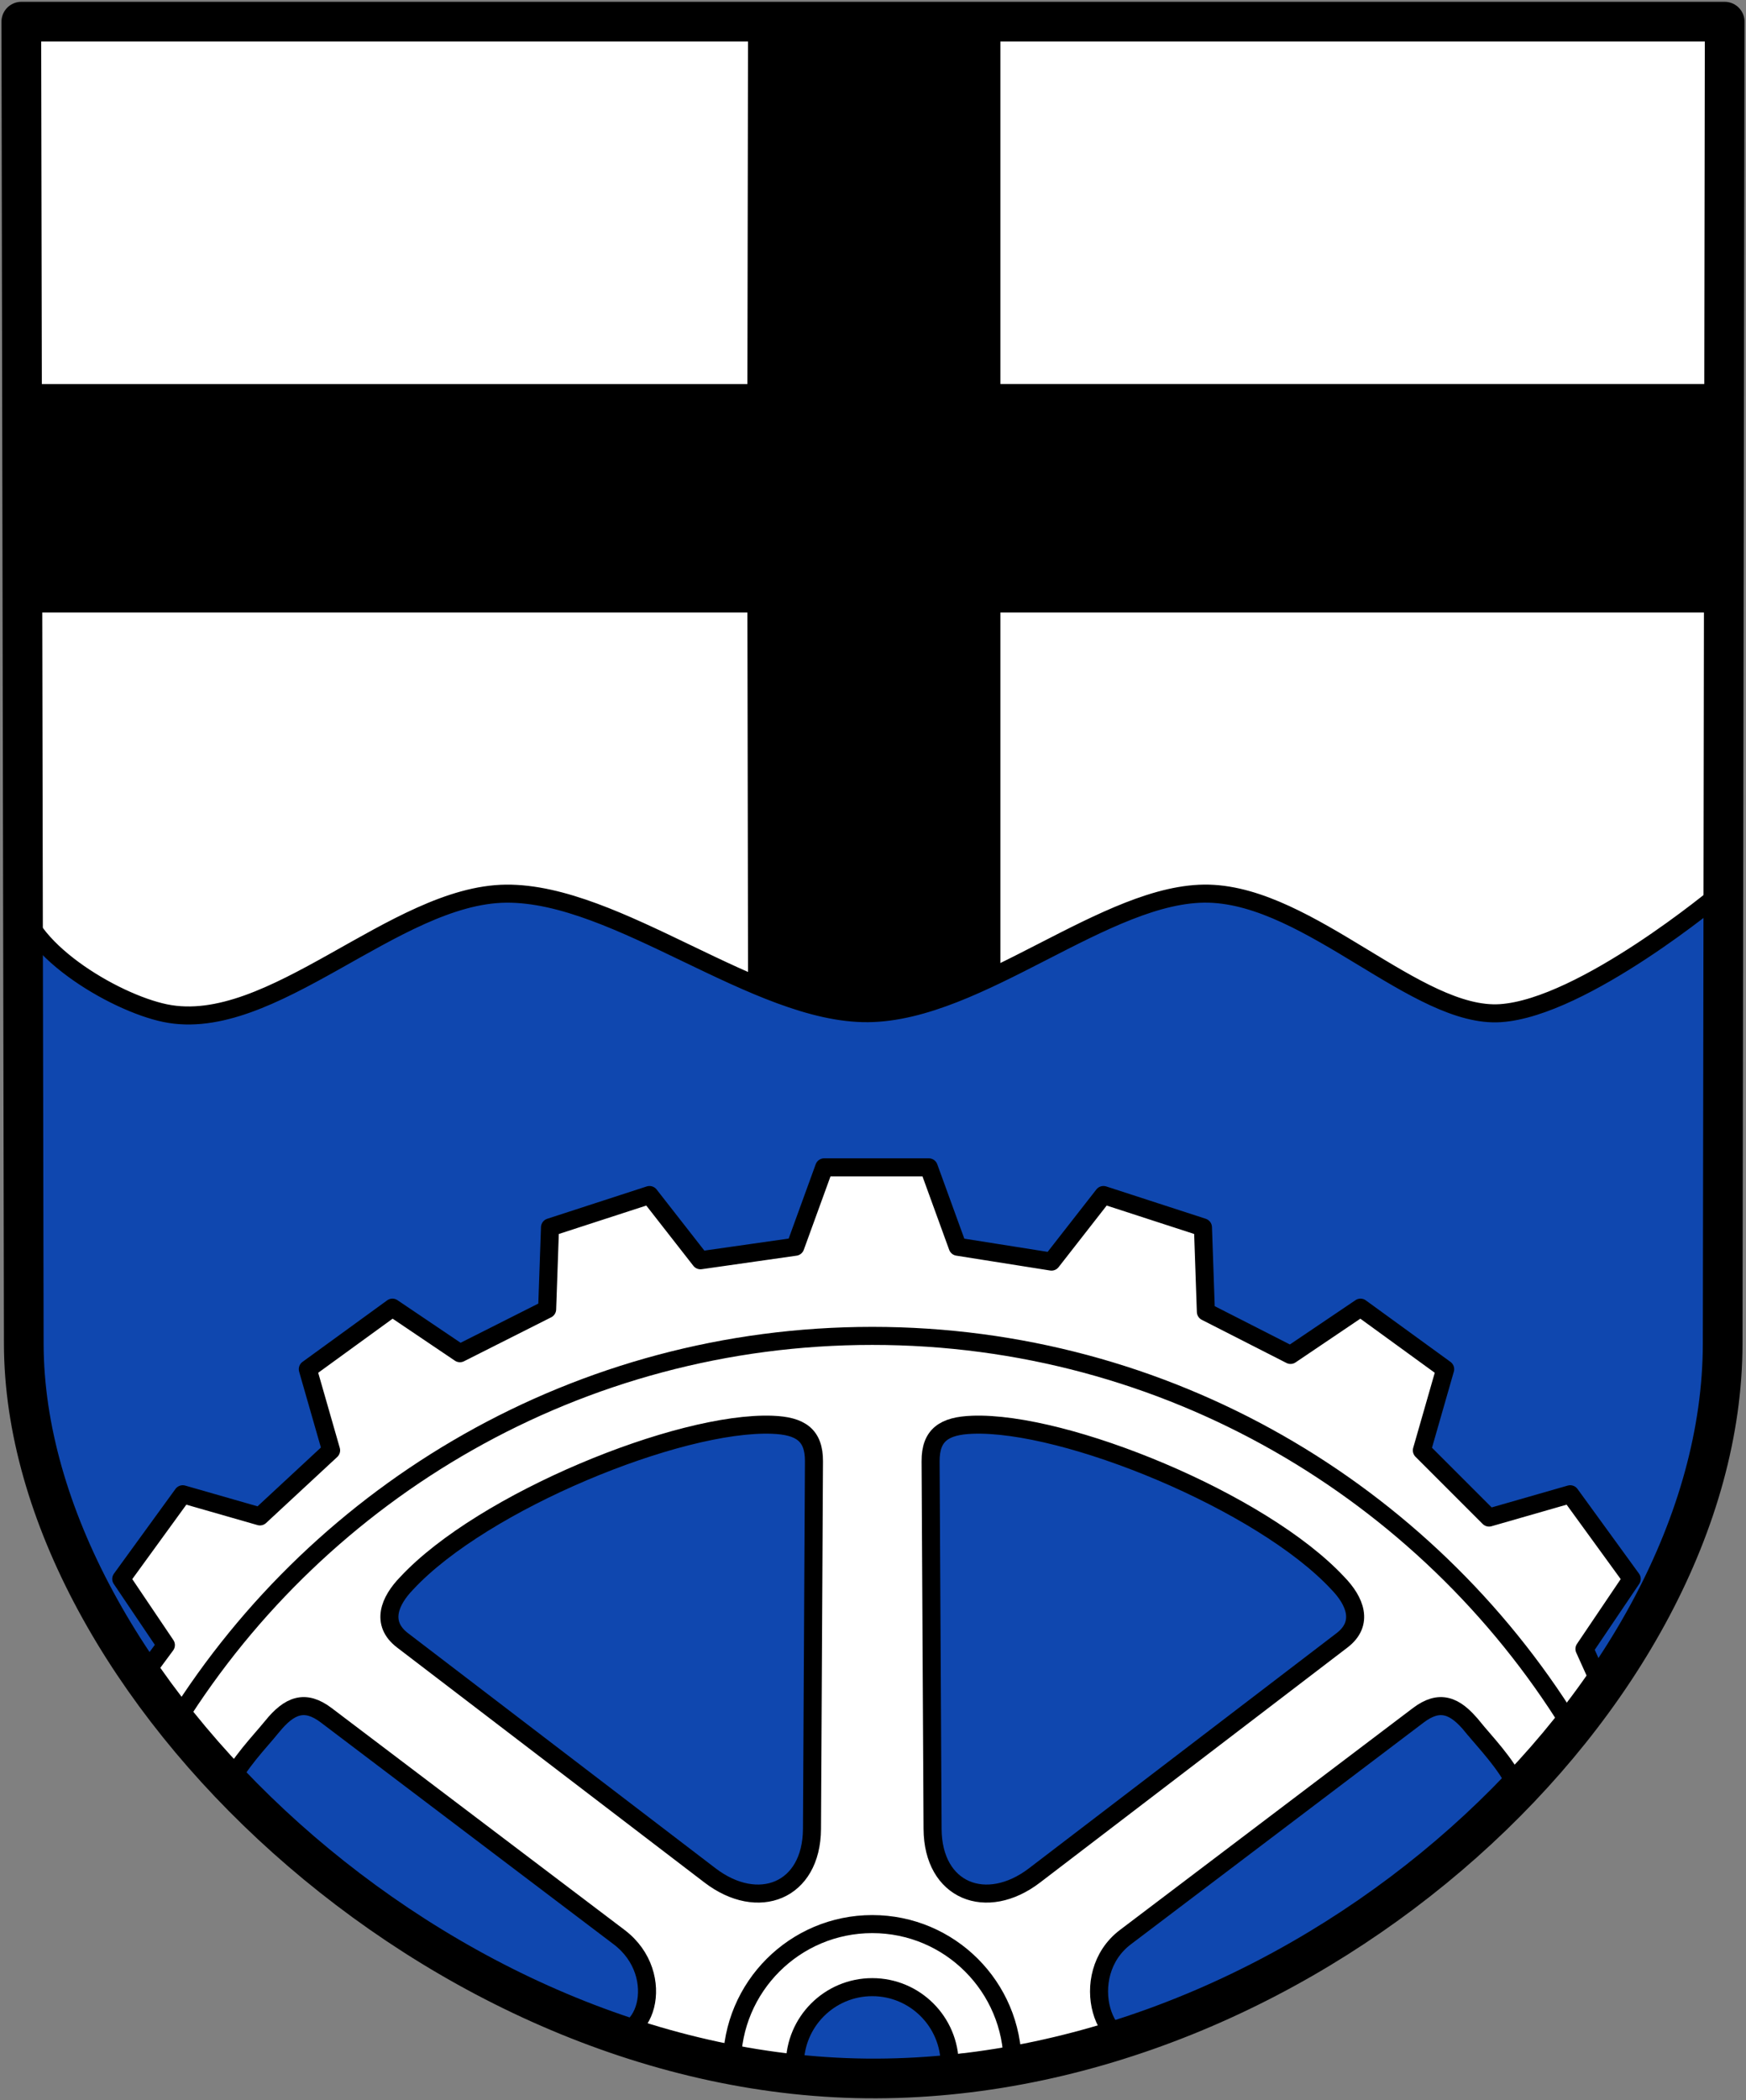 <svg xmlns="http://www.w3.org/2000/svg" version="1.0" width="484" height="582" viewBox="-401.833 -178 484 582" xml:space="preserve"><rect x="-401.833" y="-178" width="484" height="582" fill="#808080" stroke="none"/><path d="M-396.39-172.496H75.792l-.559 366.425c-2.719 97.526-113.43 203.103-234.557 203.565-121.662.471-229.062-110.457-236.384-203.565z" style="fill:#0f47af;stroke:none;stroke-width:11;stroke-linejoin:round;stroke-miterlimit:3.864;stroke-dasharray:none" transform="translate(.466 .5)"/><path d="M-396.714 69.156v-241.559H74.384V69.156s-37.746 31.574-60.748 33.117c-23.002 1.544-52.731-32.391-80.844-33.117-28.112-.726-63.617 32.834-94.48 33.117-30.863.283-69.461-33.399-100.325-33.117-30.863.283-65.063 39.173-94.48 33.117-14.382-2.961-40.221-18.434-40.221-33.117z" style="fill:#fff;stroke:#000;stroke-width:5" transform="translate(.466 .5)"/><path d="M-194.936-172.403h69.953v100.325H75.049v63.312h-200.033V91.559s-25.227 10.714-36.039 10.714c-10.227 0-33.914-10.714-33.914-10.714l-.177-100.325h-200.935v-63.312h200.935z" style="fill:#000" transform="translate(.466 .5)"/><path d="M-173.833 145h29l8 22 26.012 4.12 14.407-18.451 27.58 8.961.81 23.396 23.466 11.956 19.403-13.096 23.462 17.046-6.46 22.5 18.623 18.623 22.5-6.46 17.047 23.462L36.92 278.46l4.412 9.77s-2.118 4.04-6.313 9.248c-4.195 5.208 14.11-9.63-17.36 20.936-34.786 33.784-79.548 51.747-110.547 67.095-11.392 5.64-47.38 8.87-68.13 8.449-22.378 5.354-71.815-8.66-75.004-11.58-24.93-22.821-73.926-36.771-101.171-66.486-3.96 4.18-11.277-11.157-16.133-16.934-4.855-5.777-8.92-13.56-8.806-13.688l5.817-7.877-12.369-18.336 17.046-23.461 21.399 6.136 19.724-18.3-6.459-22.5 23.462-17.046 18.71 12.62 24.176-12.185.793-22.69 27.58-8.962 14.126 18.08 26.293-3.749Z" style="fill:#fff;stroke:#000;stroke-width:5;stroke-linecap:round;stroke-linejoin:round;stroke-miterlimit:4;stroke-dasharray:none" transform="translate(.466 .5)"/><path d="M-353.366 298.49c40.23-64.139 111.569-106.782 192.866-106.782 81.688 0 153.32 43.053 193.444 107.707" style="opacity:1;fill:none;fill-opacity:1;stroke:#000;stroke-width:5;stroke-linecap:round;stroke-linejoin:round;stroke-miterlimit:4;stroke-dasharray:none;stroke-opacity:1" transform="translate(.466 .5)"/><path d="M-132.792 216.335c25.84-.985 80.256 21.265 101.332 43.898 4.754 4.883 7.373 11.11 1.176 15.845l-85.247 65.152c-13.307 10.17-28.161 4.437-28.255-12.906l-.548-101.852c-.04-7.344 3.798-9.841 11.542-10.137zM-188.207 216.335c-25.84-.985-80.256 21.265-101.332 43.898-4.754 4.883-7.373 11.11-1.176 15.845l85.247 65.152c13.307 10.17 28.161 4.437 28.255-12.906l.548-101.852c.04-7.344-3.798-9.841-11.542-10.137z" style="fill:#0f47af;stroke:#000;stroke-width:5;stroke-miterlimit:4;stroke-dasharray:none" transform="translate(.466 .5)"/><path d="M5.66 320.006c3.52 4.346 9.147 9.977 12.34 16.69-17.045 17.83-45.916 41.983-101.966 70.089-12.58 5.627-20.432-17.982-6.605-28.453l81.198-61.488c5.855-4.435 10.154-2.86 15.032 3.162zM-327.135 320.006c-3.52 4.346-9.148 9.977-12.34 16.69 17.045 17.83 47.22 39.372 103.27 67.478 12.581 5.627 19.127-15.371 5.3-25.841l-81.198-61.49c-5.855-4.434-10.154-2.859-15.032 3.163z" style="fill:#0f47af;stroke:#000;stroke-width:5;stroke-miterlimit:4;stroke-dasharray:none" transform="translate(.704 -19.5)"/><path d="M-199.4 393.614c0-21.484 17.417-38.9 38.9-38.9 21.484 0 38.9 17.416 38.9 38.9" style="opacity:1;fill:none;fill-opacity:1;stroke:#000;stroke-width:5;stroke-linecap:round;stroke-linejoin:round;stroke-miterlimit:4;stroke-dasharray:none;stroke-opacity:1" transform="translate(.466 .5)"/><path d="M-181.962 393.651c0-11.853 9.609-21.463 21.462-21.463 11.854 0 21.463 9.61 21.463 21.463-13.996 1.871-28.117 2.996-42.925 0z" style="opacity:1;fill:#0f47af;fill-opacity:1;stroke:#000;stroke-width:5;stroke-linecap:round;stroke-linejoin:round;stroke-miterlimit:4;stroke-dasharray:none;stroke-opacity:1" transform="translate(.466 .5)"/><path style="fill:none;stroke:#000;stroke-width:11;stroke-linejoin:round;stroke-miterlimit:3.864;stroke-dasharray:none;stroke-opacity:1" d="M-396.39-172.496H75.792l-.559 366.425c-.149 97.564-113.162 203.099-234.557 203.565-121.394.467-236.21-110.17-236.384-203.565z" stroke-miterlimit="3.864" transform="translate(.466 .5)"/></svg>